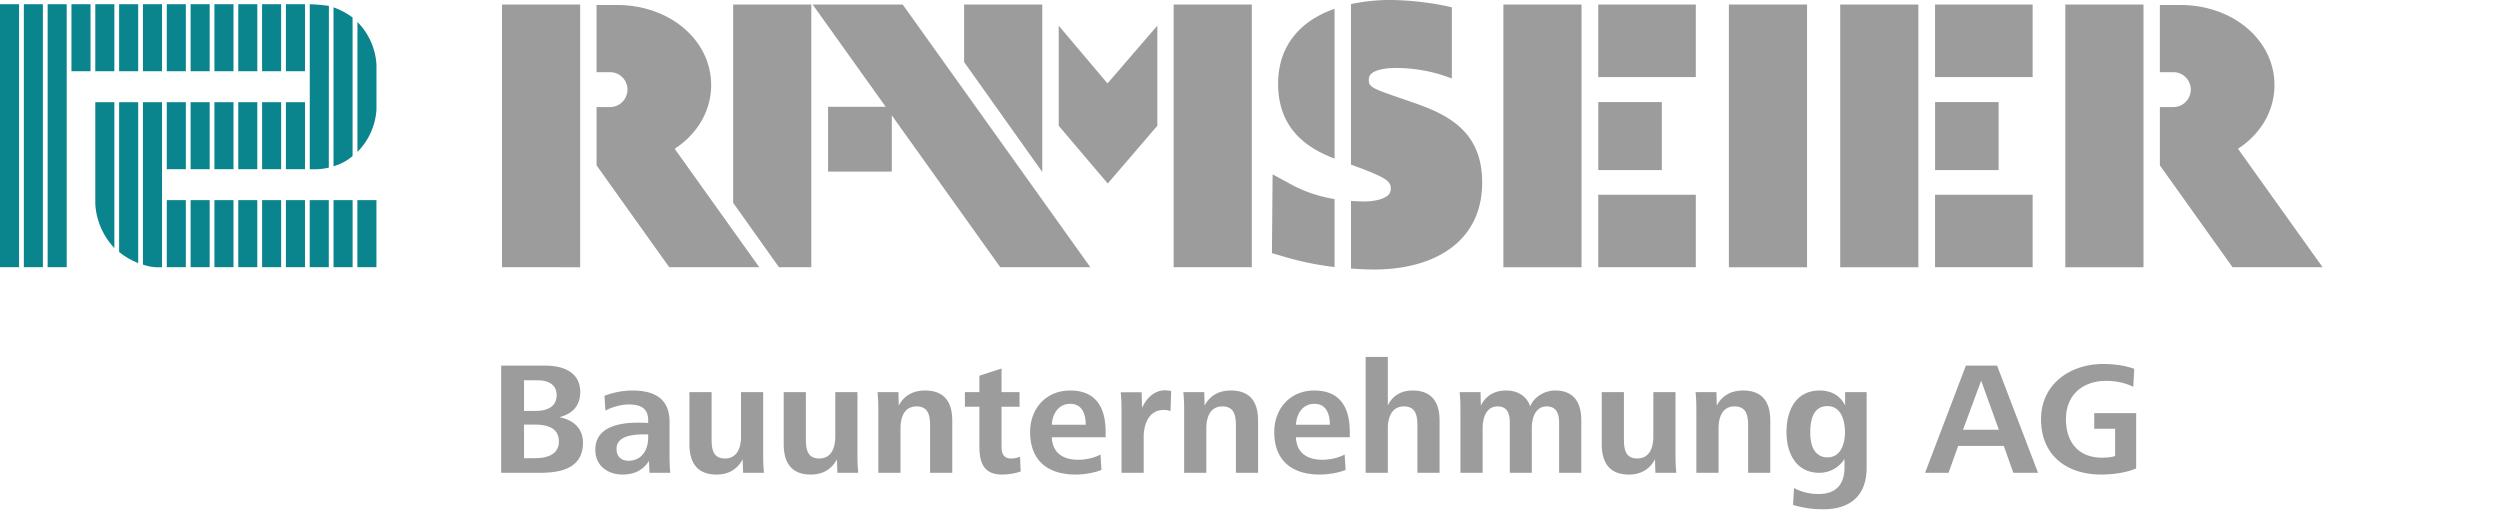 <svg id="Layer_1" data-name="Layer 1" xmlns="http://www.w3.org/2000/svg" width="224" height="46" viewBox="0 0 224 46"><g fill="#9c9c9c"><path d="M44.906 42.362v-9.604h3.917c1.569 0 3.167.533 3.167 2.376 0 1.224-.72 1.972-1.887 2.246 1.21.216 2.132.964 2.132 2.275 0 2.275-1.93 2.707-3.815 2.707h-3.514zm2.046-5.543h1.022c.95 0 1.9-.302 1.9-1.426 0-1.008-.864-1.324-1.727-1.324h-1.195v2.75zm0 4.233h1.007c.979 0 2.117-.288 2.117-1.483 0-1.296-1.152-1.527-2.202-1.527h-.922v3.01zM58.193 42.362l-.044-1.066c-.504.792-1.267 1.224-2.362 1.224-1.324 0-2.447-.778-2.447-2.217 0-1.915 1.843-2.434 3.873-2.434.274 0 .591.014.864.029v-.245c0-1.022-.619-1.411-1.714-1.411-.648 0-1.439.187-2.117.547l-.086-1.325a7.032 7.032 0 012.491-.475c1.944 0 3.34.691 3.34 2.807v2.866c0 .734.015 1.195.072 1.699h-1.872zm-.519-3.441c-1.167 0-2.434.216-2.434 1.296 0 .705.446 1.065 1.066 1.065 1.21 0 1.771-.993 1.771-2.059v-.302h-.403zM66.583 42.362l-.044-1.209c-.475.922-1.31 1.368-2.332 1.368-1.742 0-2.434-1.066-2.434-2.722v-4.665h1.987v4.218c0 .864.114 1.728 1.195 1.728 1.123 0 1.44-1.008 1.44-1.972v-3.974h1.986v5.601c0 .533.015 1.094.072 1.627h-1.872zM75.03 42.362l-.044-1.209c-.475.922-1.31 1.368-2.332 1.368-1.742 0-2.434-1.066-2.434-2.722v-4.665h1.987v4.218c0 .864.114 1.728 1.195 1.728 1.123 0 1.44-1.008 1.44-1.972v-3.974h1.986v5.601c0 .533.015 1.094.072 1.627h-1.872zM78.698 42.362v-5.616c0-.533-.014-1.08-.072-1.612h1.872l.03 1.209c.475-.922 1.324-1.354 2.347-1.354 1.742 0 2.447 1.037 2.447 2.692v4.68h-1.987v-4.219c0-.864-.129-1.728-1.209-1.728-1.123 0-1.44 1.008-1.44 1.959v3.988h-1.987zM91.451 42.247a5.317 5.317 0 01-1.655.274c-1.656 0-2.044-1.051-2.044-2.563v-3.513h-1.296v-1.31h1.296v-1.469l1.986-.648v2.117h1.613v1.31h-1.613v3.542c0 .619.159 1.094.864 1.094.274 0 .534-.058.792-.159l.057 1.325zM94.242 39.179c.044 1.253.834 2.016 2.375 2.016.706 0 1.484-.187 1.987-.475l.087 1.382c-.577.245-1.512.418-2.304.418-2.664 0-4.089-1.397-4.089-3.802 0-2.145 1.454-3.729 3.585-3.729 2.318 0 3.182 1.527 3.182 3.715v.475h-4.824zm3.038-1.123c0-.907-.289-1.872-1.383-1.872s-1.612.95-1.655 1.872h3.038zM100.487 42.362v-5.616c0-.533-.015-1.065-.072-1.598h1.872l.044 1.397c.346-.792 1.051-1.569 2.03-1.569.216 0 .389.014.576.072l-.057 1.785a1.749 1.749 0 00-.619-.101c-1.324 0-1.786 1.282-1.786 2.405v3.225h-1.986zM106.1 42.362v-5.616c0-.533-.014-1.08-.072-1.612h1.872l.03 1.209c.475-.922 1.324-1.354 2.347-1.354 1.742 0 2.447 1.037 2.447 2.692v4.68h-1.987v-4.219c0-.864-.129-1.728-1.209-1.728-1.123 0-1.44 1.008-1.44 1.959v3.988h-1.987zM116.117 39.179c.044 1.253.836 2.016 2.377 2.016.705 0 1.482-.187 1.986-.475l.087 1.382c-.576.245-1.512.418-2.304.418-2.664 0-4.089-1.397-4.089-3.802 0-2.145 1.455-3.729 3.585-3.729 2.318 0 3.182 1.527 3.182 3.715v.475h-4.824zm3.038-1.123c0-.907-.287-1.872-1.382-1.872s-1.613.95-1.656 1.872h3.038zM122.362 42.362V31.98h1.987v4.349c.446-.907 1.224-1.339 2.217-1.339 1.699 0 2.419 1.022 2.419 2.678v4.694h-1.986v-4.233c0-.864-.131-1.714-1.21-1.714-1.094 0-1.44 1.008-1.44 1.944v4.003h-1.987zM130.854 42.362v-5.616c0-.533-.014-1.08-.071-1.612h1.872l.029 1.209c.446-.907 1.239-1.354 2.275-1.354 1.094 0 1.872.576 2.145 1.425.346-.878 1.326-1.425 2.232-1.425 1.727 0 2.347 1.123 2.347 2.692v4.68h-1.987v-4.507c0-.763-.23-1.44-1.108-1.44-1.009 0-1.339 1.023-1.339 1.944v4.003h-1.972v-4.507c0-.763-.201-1.44-1.094-1.44-1.009 0-1.339 1.023-1.339 1.944v4.003h-1.987zM148.326 42.362l-.042-1.209c-.475.922-1.311 1.368-2.333 1.368-1.742 0-2.434-1.066-2.434-2.722v-4.665h1.987v4.218c0 .864.116 1.728 1.195 1.728 1.123 0 1.44-1.008 1.44-1.972v-3.974h1.987v5.601c0 .533.014 1.094.072 1.627h-1.873zM151.994 42.362v-5.616c0-.533-.014-1.08-.071-1.612h1.872l.029 1.209c.475-.922 1.324-1.354 2.347-1.354 1.742 0 2.447 1.037 2.447 2.692v4.68h-1.986v-4.219c0-.864-.131-1.728-1.21-1.728-1.123 0-1.44 1.008-1.44 1.959v3.988h-1.987zM160.745 43.73a4.61 4.61 0 002.202.533c1.598 0 2.318-.907 2.318-2.362v-.777a2.64 2.64 0 01-2.26 1.238c-2.103 0-2.937-1.8-2.937-3.643 0-1.929.834-3.729 2.966-3.729.994 0 1.843.418 2.289 1.339v-1.195h1.929v6.767c0 2.477-1.44 3.729-3.873 3.729a9.14 9.14 0 01-2.722-.389l.087-1.512zm2.995-2.75c1.224 0 1.569-1.267 1.569-2.246 0-1.008-.317-2.347-1.569-2.347-1.311 0-1.541 1.31-1.541 2.347 0 .504.058 1.051.289 1.497.23.417.619.749 1.252.749zM172.487 42.362l3.657-9.604h2.793l3.671 9.604h-2.217l-.849-2.405h-4.089l-.864 2.405h-2.102zm3.398-3.859h3.211l-1.583-4.392-1.628 4.392zM187.643 38.416v-1.397h3.758v4.953c-.922.403-2.174.547-3.139.547-3.067 0-5.385-1.699-5.385-4.953 0-3.153 2.607-4.953 5.558-4.953.98 0 1.944.13 2.793.432l-.086 1.612c-.735-.36-1.569-.532-2.419-.532-2.117 0-3.614 1.252-3.614 3.441 0 2.002 1.079 3.441 3.225 3.441.446 0 .849-.043 1.181-.144v-2.448h-1.873z"/></g><g fill="#0a848d"><path id="Rechteck_17" data-name="Rechteck 17" d="M32.02 17.932h1.708v6.007H32.02z"/><path id="Rechteck_18" data-name="Rechteck 18" d="M29.885 17.932h1.708v6.007h-1.708z"/><path id="Rechteck_19" data-name="Rechteck 19" d="M27.751 17.932h1.708v6.007h-1.708z"/><path id="Rechteck_20" data-name="Rechteck 20" d="M25.618 17.932h1.708v6.007h-1.708z"/><path id="Rechteck_21" data-name="Rechteck 21" d="M23.484 17.932h1.706v6.007h-1.706z"/><path id="Rechteck_22" data-name="Rechteck 22" d="M21.349 17.932h1.706v6.007h-1.706z"/><path id="Rechteck_23" data-name="Rechteck 23" d="M19.213 17.932h1.708v6.007h-1.708z"/><path id="Rechteck_24" data-name="Rechteck 24" d="M17.079 17.932h1.708v6.007h-1.708z"/><path id="Rechteck_25" data-name="Rechteck 25" d="M14.943 17.932h1.708v6.007h-1.708z"/><path id="Pfad_2" data-name="Pfad 2" d="M10.247 9.155H8.539v9.123a6.242 6.242 0 001.708 3.943V9.155"/><path id="Pfad_3" data-name="Pfad 3" d="M12.382 9.155h-1.708v13.427c.515.416 1.091.75 1.708.991V9.155"/><path id="Pfad_4" data-name="Pfad 4" d="M14.519 9.155h-1.711v14.553a4.22 4.22 0 001.708.232V9.155"/><path id="Rechteck_28" data-name="Rechteck 28" d="M14.943 9.157h1.708v6.004h-1.708z"/><path id="Rechteck_29" data-name="Rechteck 29" d="M17.079 9.157h1.708v6.004h-1.708z"/><path id="Rechteck_30" data-name="Rechteck 30" d="M19.213 9.157h1.708v6.004h-1.708z"/><path id="Rechteck_31" data-name="Rechteck 31" d="M21.349 9.157h1.706v6.004h-1.706z"/><path id="Rechteck_32" data-name="Rechteck 32" d="M23.484 9.157h1.706v6.004h-1.706z"/><path id="Rechteck_33" data-name="Rechteck 33" d="M25.618 9.157h1.708v6.004h-1.708z"/><path id="Rechteck_34" data-name="Rechteck 34" d="M6.403.376h1.708v6.006H6.403z"/><path id="Rechteck_35" data-name="Rechteck 35" d="M8.539.376h1.708v6.006H8.539z"/><path id="Rechteck_36" data-name="Rechteck 36" d="M10.674.376h1.707v6.006h-1.707z"/><path id="Rechteck_37" data-name="Rechteck 37" d="M12.808.376h1.708v6.006h-1.708z"/><path id="Rechteck_38" data-name="Rechteck 38" d="M14.943.376h1.708v6.006h-1.708z"/><path id="Rechteck_39" data-name="Rechteck 39" d="M17.079.376h1.708v6.006h-1.708z"/><path id="Rechteck_40" data-name="Rechteck 40" d="M19.213.376h1.708v6.006h-1.708z"/><path id="Rechteck_41" data-name="Rechteck 41" d="M21.349.376h1.706v6.006h-1.706z"/><path id="Rechteck_42" data-name="Rechteck 42" d="M23.482.376h1.706v6.006h-1.706z"/><path id="Rechteck_43" data-name="Rechteck 43" d="M25.618.376h1.708v6.006h-1.708z"/><path id="Pfad_5" data-name="Pfad 5" d="M32.021 13.619a5.913 5.913 0 001.711-3.81V5.801a5.895 5.895 0 00-1.705-3.829v11.647"/><path id="Pfad_6" data-name="Pfad 6" d="M29.886 14.895a4.508 4.508 0 001.705-.911V1.569a6.53 6.53 0 00-1.708-.911v14.237"/><path id="Pfad_7" data-name="Pfad 7" d="M27.754 15.16a6.12 6.12 0 001.707-.139L29.469.527a15.62 15.62 0 00-1.714-.146V15.16"/><path id="Rechteck_44" data-name="Rechteck 44" d="M4.269.378h1.708v23.561H4.269z"/><path id="Rechteck_45" data-name="Rechteck 45" d="M2.136.378h1.708v23.561H2.136z"/><path id="Rechteck_46" data-name="Rechteck 46" d="M0 .378h1.708v23.561H0z"/></g><path d="M60.45 13.33c2-1.301 3.269-3.354 3.269-5.708 0-4.024-3.707-7.175-8.439-7.175h-1.829v6.025h1.324a1.56 1.56 0 011.447 1.555c0 .236-.056.458-.149.659a1.558 1.558 0 01-1.413.907h-1.208v5.223l6.51 9.127h8.069l-7.58-10.613z" fill="#9c9c9c"/><path fill="#9c9c9c" d="M72.694 23.943V.408H65.69V18.17l4.105 5.773h2.899zM93.388.408h-7.004v5.15l7.004 9.851V.408z"/><g fill="#9c9c9c"><path d="M116.53 2.575c-1.319 1.256-1.996 2.891-2.011 4.862-.031 4.217 2.761 5.901 5.057 6.775V.785c-1.093.386-2.165.951-3.046 1.79zM115.984 16.684l-1.959-1.065-.06 7.062 1.102.32c1.432.431 2.925.737 4.509.926v-6.091a12.472 12.472 0 01-3.592-1.151zM126.783 9.245l-2.098-.726c-1.78-.622-2.048-.799-2.043-1.352.002-.309.114-.455.212-.548.379-.361 1.281-.556 2.481-.526a13.69 13.69 0 014.751.943V.652a26.256 26.256 0 00-5.183-.648 16.787 16.787 0 00-3.855.361v14.383l.353.128c2.678.995 3.219 1.331 3.214 2-.002.267-.077.456-.244.615-.387.368-1.293.586-2.355.559a19.664 19.664 0 01-.967-.046v6.06c.55.039 1.109.068 1.684.081.132.003.262.004.392.004 3.191 0 5.862-.876 7.552-2.484 1.394-1.327 2.11-3.094 2.125-5.251.035-4.642-3.085-6.133-6.018-7.169z"/></g><path fill="#9c9c9c" d="M44.98.408h7.004v23.536H44.98zM105.159.407h7.004v23.536h-7.004zM134.703.408h7.004v23.536h-7.004zM154.908.408h7.004v23.536h-7.004zM143.201.408h8.744v6.495h-8.744zM143.201 17.448h8.744v6.495h-8.744zM97.695 23.943L80.885.408h-8.069l6.542 9.16h-5.164v5.809h5.711v-5.043l9.72 13.609h8.07zM143.205 9.144h5.695v6.092h-5.695zM103.697 11.267l-4.444 5.175-4.393-5.175V2.3l4.372 5.175 4.465-5.175v8.967zM200.523 13.33c2-1.301 3.269-3.354 3.269-5.708 0-4.024-3.707-7.175-8.439-7.175h-1.829v6.025h1.324a1.56 1.56 0 011.447 1.555c0 .236-.056.458-.149.659a1.558 1.558 0 01-1.413.907h-1.208v5.223l6.51 9.127h8.069l-7.58-10.613zM185.053.408h7.004v23.536h-7.004zM164.882.408h7.004v23.536h-7.004zM173.38.408h8.744v6.495h-8.744zM173.38 17.448h8.744v6.495h-8.744zM173.383 9.144h5.695v6.092h-5.695z"/></svg>